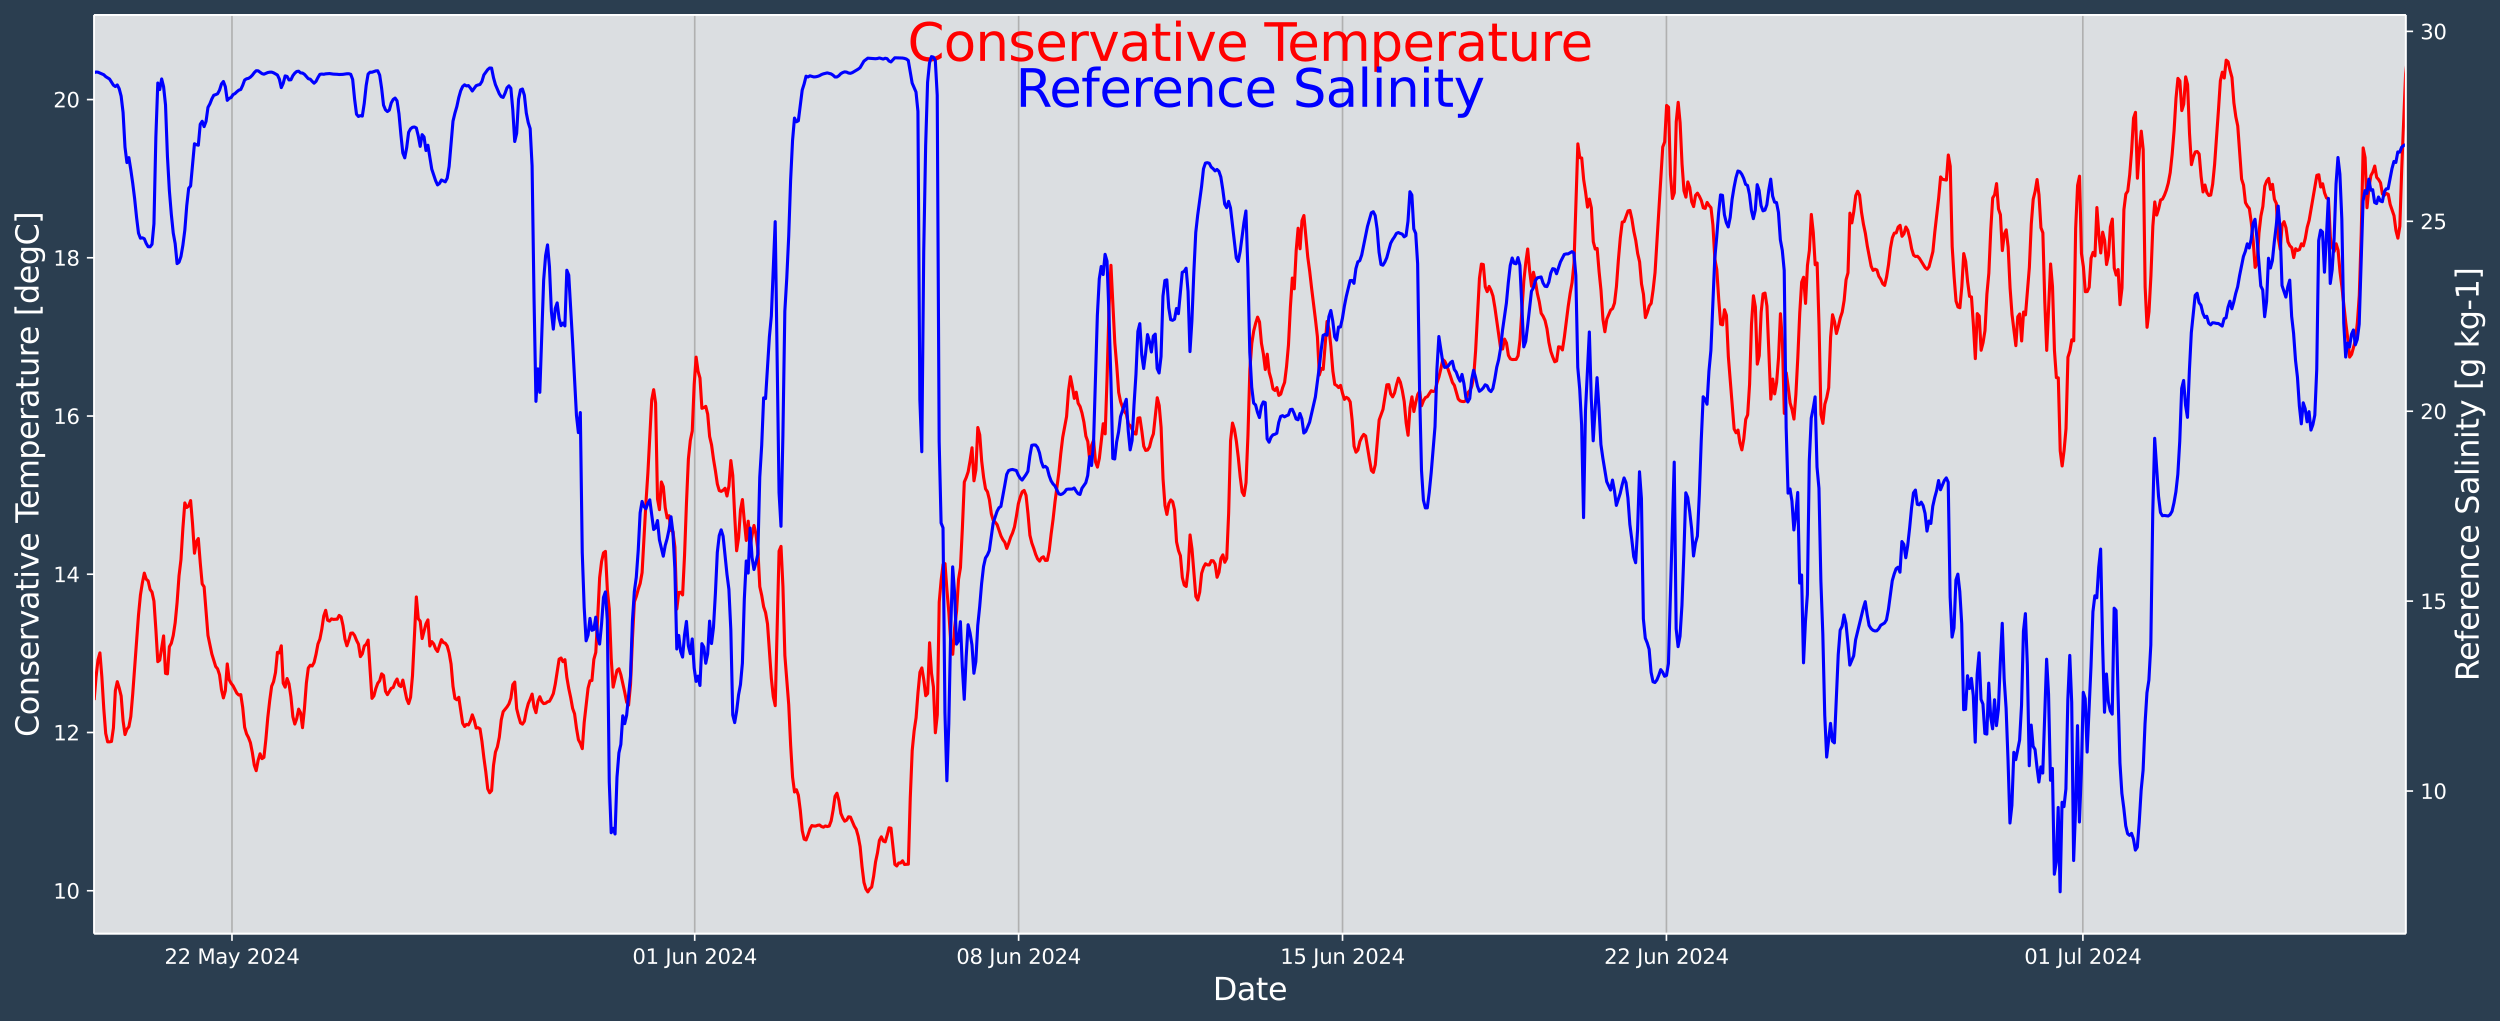 <?xml version="1.0" encoding="UTF-8"?>
<!DOCTYPE svg  PUBLIC '-//W3C//DTD SVG 1.1//EN'  'http://www.w3.org/Graphics/SVG/1.1/DTD/svg11.dtd'>
<svg width="1206.9pt" height="493.12pt" version="1.1" viewBox="0 0 1206.9 493.12" xmlns="http://www.w3.org/2000/svg" xmlns:xlink="http://www.w3.org/1999/xlink">
 <defs>
  <style type="text/css">*{stroke-linejoin: round; stroke-linecap: butt}</style>
 </defs>
 <g id="figure_1">
  <g id="patch_1">
   <path d="m0 493.12h1206.9v-493.12h-1206.9z" fill="#2b3e50"/>
  </g>
  <g id="axes_1">
   <g id="patch_2">
    <path d="m45.442 450.72h1116v-443.52h-1116z" fill="#dbdee1"/>
   </g>
   <g id="matplotlib.axis_1">
    <g id="xtick_1">
     <g id="line2d_1">
      <path d="m111.99 450.72v-443.52" clip-path="url(#p424045b350)" fill="none" stroke="#b0b0b0" stroke-linecap="square" stroke-width=".8"/>
     </g>
     <g id="line2d_2">
      <defs>
       <path id="m226f363600" d="m0 0v3.5" stroke="#fff" stroke-width=".8"/>
      </defs>
      <use x="111.993" y="450.72" fill="#ffffff" stroke="#ffffff" stroke-width=".8" xlink:href="#m226f363600"/>
     </g>
     <g id="text_1">
      <!-- 22 May 2024 -->
      <g transform="translate(79.39 465.32) scale(.1 -.1)" fill="#fff">
       <defs>
        <path id="DejaVuSans-32" transform="scale(.016)" d="m1228 531h2203v-531h-2962v531q359 372 979 998 621 627 780 809 303 340 423 576 121 236 121 464 0 372-261 606-261 235-680 235-297 0-627-103-329-103-704-313v638q381 153 712 231 332 78 607 78 725 0 1156-363 431-362 431-968 0-288-108-546-107-257-392-607-78-91-497-524-418-433-1181-1211z"/>
        <path id="DejaVuSans-4d" transform="scale(.016)" d="m628 4666h941l1190-3175 1197 3175h941v-4666h-616v4097l-1203-3200h-634l-1203 3200v-4097h-613v4666z"/>
        <path id="DejaVuSans-61" transform="scale(.016)" d="m2194 1759q-697 0-966-159t-269-544q0-306 202-486 202-179 548-179 479 0 768 339t289 901v128h-572zm1147 238v-1997h-575v531q-197-318-491-470t-719-152q-537 0-855 302-317 302-317 808 0 590 395 890 396 300 1180 300h807v57q0 397-261 614t-733 217q-300 0-585-72-284-72-546-216v532q315 122 612 182 297 61 578 61 760 0 1135-394 375-393 375-1193z"/>
        <path id="DejaVuSans-79" transform="scale(.016)" d="m2059-325q-243-625-475-815-231-191-618-191h-460v481h338q237 0 368 113 132 112 291 531l103 262-1415 3444h609l1094-2737 1094 2737h609l-1538-3825z"/>
        <path id="DejaVuSans-30" transform="scale(.016)" d="m2034 4250q-487 0-733-480-245-479-245-1442 0-959 245-1439 246-480 733-480 491 0 736 480 246 480 246 1439 0 963-246 1442-245 480-736 480zm0 500q785 0 1199-621 414-620 414-1801 0-1178-414-1799-414-620-1199-620-784 0-1198 620-414 621-414 1799 0 1181 414 1801 414 621 1198 621z"/>
        <path id="DejaVuSans-34" transform="scale(.016)" d="m2419 4116-1594-2491h1594v2491zm-166 550h794v-3041h666v-525h-666v-1100h-628v1100h-2106v609l1940 2957z"/>
       </defs>
       <use xlink:href="#DejaVuSans-32"/>
       <use x="63.623" xlink:href="#DejaVuSans-32"/>
       <use x="127.246" xlink:href="#DejaVuSans-20"/>
       <use x="159.033" xlink:href="#DejaVuSans-4d"/>
       <use x="245.312" xlink:href="#DejaVuSans-61"/>
       <use x="306.592" xlink:href="#DejaVuSans-79"/>
       <use x="365.771" xlink:href="#DejaVuSans-20"/>
       <use x="397.559" xlink:href="#DejaVuSans-32"/>
       <use x="461.182" xlink:href="#DejaVuSans-30"/>
       <use x="524.805" xlink:href="#DejaVuSans-32"/>
       <use x="588.428" xlink:href="#DejaVuSans-34"/>
      </g>
     </g>
    </g>
    <g id="xtick_2">
     <g id="line2d_3">
      <path d="m335.38 450.72v-443.52" clip-path="url(#p424045b350)" fill="none" stroke="#b0b0b0" stroke-linecap="square" stroke-width=".8"/>
     </g>
     <g id="line2d_4">
      <use x="335.379" y="450.72" fill="#ffffff" stroke="#ffffff" stroke-width=".8" xlink:href="#m226f363600"/>
     </g>
     <g id="text_2">
      <!-- 01 Jun 2024 -->
      <g transform="translate(305.3 465.32) scale(.1 -.1)" fill="#fff">
       <defs>
        <path id="DejaVuSans-31" transform="scale(.016)" d="m794 531h1031v3560l-1122-225v575l1116 225h631v-4135h1031v-531h-2687v531z"/>
        <path id="DejaVuSans-4a" transform="scale(.016)" d="m628 4666h631v-4341q0-844-320-1225t-1030-381h-240v531h197q418 0 590 235 172 234 172 840v4341z"/>
        <path id="DejaVuSans-75" transform="scale(.016)" d="m544 1381v2119h575v-2097q0-497 193-746 194-248 582-248 465 0 735 297 271 297 271 810v1984h575v-3500h-575v538q-209-319-486-474-276-155-642-155-603 0-916 375-312 375-312 1097zm1447 2203z"/>
        <path id="DejaVuSans-6e" transform="scale(.016)" d="m3513 2113v-2113h-575v2094q0 497-194 743-194 247-581 247-466 0-735-297-269-296-269-809v-1978h-578v3500h578v-544q207 316 486 472 280 156 646 156 603 0 912-373 310-373 310-1098z"/>
       </defs>
       <use xlink:href="#DejaVuSans-30"/>
       <use x="63.623" xlink:href="#DejaVuSans-31"/>
       <use x="127.246" xlink:href="#DejaVuSans-20"/>
       <use x="159.033" xlink:href="#DejaVuSans-4a"/>
       <use x="188.525" xlink:href="#DejaVuSans-75"/>
       <use x="251.904" xlink:href="#DejaVuSans-6e"/>
       <use x="315.283" xlink:href="#DejaVuSans-20"/>
       <use x="347.07" xlink:href="#DejaVuSans-32"/>
       <use x="410.693" xlink:href="#DejaVuSans-30"/>
       <use x="474.316" xlink:href="#DejaVuSans-32"/>
       <use x="537.939" xlink:href="#DejaVuSans-34"/>
      </g>
     </g>
    </g>
    <g id="xtick_3">
     <g id="line2d_5">
      <path d="m491.75 450.72v-443.52" clip-path="url(#p424045b350)" fill="none" stroke="#b0b0b0" stroke-linecap="square" stroke-width=".8"/>
     </g>
     <g id="line2d_6">
      <use x="491.749" y="450.72" fill="#ffffff" stroke="#ffffff" stroke-width=".8" xlink:href="#m226f363600"/>
     </g>
     <g id="text_3">
      <!-- 08 Jun 2024 -->
      <g transform="translate(461.67 465.32) scale(.1 -.1)" fill="#fff">
       <defs>
        <path id="DejaVuSans-38" transform="scale(.016)" d="m2034 2216q-450 0-708-241-257-241-257-662 0-422 257-663 258-241 708-241t709 242q260 243 260 662 0 421-258 662-257 241-711 241zm-631 268q-406 100-633 378-226 279-226 679 0 559 398 884 399 325 1092 325 697 0 1094-325t397-884q0-400-227-679-226-278-629-378 456-106 710-416 255-309 255-755 0-679-414-1042-414-362-1186-362-771 0-1186 362-414 363-414 1042 0 446 256 755 257 310 713 416zm-231 997q0-362 226-565 227-203 636-203 407 0 636 203 230 203 230 565 0 363-230 566-229 203-636 203-409 0-636-203-226-203-226-566z"/>
       </defs>
       <use xlink:href="#DejaVuSans-30"/>
       <use x="63.623" xlink:href="#DejaVuSans-38"/>
       <use x="127.246" xlink:href="#DejaVuSans-20"/>
       <use x="159.033" xlink:href="#DejaVuSans-4a"/>
       <use x="188.525" xlink:href="#DejaVuSans-75"/>
       <use x="251.904" xlink:href="#DejaVuSans-6e"/>
       <use x="315.283" xlink:href="#DejaVuSans-20"/>
       <use x="347.07" xlink:href="#DejaVuSans-32"/>
       <use x="410.693" xlink:href="#DejaVuSans-30"/>
       <use x="474.316" xlink:href="#DejaVuSans-32"/>
       <use x="537.939" xlink:href="#DejaVuSans-34"/>
      </g>
     </g>
    </g>
    <g id="xtick_4">
     <g id="line2d_7">
      <path d="m648.12 450.72v-443.52" clip-path="url(#p424045b350)" fill="none" stroke="#b0b0b0" stroke-linecap="square" stroke-width=".8"/>
     </g>
     <g id="line2d_8">
      <use x="648.119" y="450.72" fill="#ffffff" stroke="#ffffff" stroke-width=".8" xlink:href="#m226f363600"/>
     </g>
     <g id="text_4">
      <!-- 15 Jun 2024 -->
      <g transform="translate(618.04 465.32) scale(.1 -.1)" fill="#fff">
       <defs>
        <path id="DejaVuSans-35" transform="scale(.016)" d="m691 4666h2478v-532h-1900v-1143q137 47 274 70 138 23 276 23 781 0 1237-428 457-428 457-1159 0-753-469-1171-469-417-1322-417-294 0-599 50-304 50-629 150v635q281-153 581-228t634-75q541 0 856 284 316 284 316 772 0 487-316 771-315 285-856 285-253 0-505-56-251-56-513-175v2344z"/>
       </defs>
       <use xlink:href="#DejaVuSans-31"/>
       <use x="63.623" xlink:href="#DejaVuSans-35"/>
       <use x="127.246" xlink:href="#DejaVuSans-20"/>
       <use x="159.033" xlink:href="#DejaVuSans-4a"/>
       <use x="188.525" xlink:href="#DejaVuSans-75"/>
       <use x="251.904" xlink:href="#DejaVuSans-6e"/>
       <use x="315.283" xlink:href="#DejaVuSans-20"/>
       <use x="347.07" xlink:href="#DejaVuSans-32"/>
       <use x="410.693" xlink:href="#DejaVuSans-30"/>
       <use x="474.316" xlink:href="#DejaVuSans-32"/>
       <use x="537.939" xlink:href="#DejaVuSans-34"/>
      </g>
     </g>
    </g>
    <g id="xtick_5">
     <g id="line2d_9">
      <path d="m804.49 450.72v-443.52" clip-path="url(#p424045b350)" fill="none" stroke="#b0b0b0" stroke-linecap="square" stroke-width=".8"/>
     </g>
     <g id="line2d_10">
      <use x="804.49" y="450.72" fill="#ffffff" stroke="#ffffff" stroke-width=".8" xlink:href="#m226f363600"/>
     </g>
     <g id="text_5">
      <!-- 22 Jun 2024 -->
      <g transform="translate(774.41 465.32) scale(.1 -.1)" fill="#fff">
       <use xlink:href="#DejaVuSans-32"/>
       <use x="63.623" xlink:href="#DejaVuSans-32"/>
       <use x="127.246" xlink:href="#DejaVuSans-20"/>
       <use x="159.033" xlink:href="#DejaVuSans-4a"/>
       <use x="188.525" xlink:href="#DejaVuSans-75"/>
       <use x="251.904" xlink:href="#DejaVuSans-6e"/>
       <use x="315.283" xlink:href="#DejaVuSans-20"/>
       <use x="347.07" xlink:href="#DejaVuSans-32"/>
       <use x="410.693" xlink:href="#DejaVuSans-30"/>
       <use x="474.316" xlink:href="#DejaVuSans-32"/>
       <use x="537.939" xlink:href="#DejaVuSans-34"/>
      </g>
     </g>
    </g>
    <g id="xtick_6">
     <g id="line2d_11">
      <path d="m1005.5 450.72v-443.52" clip-path="url(#p424045b350)" fill="none" stroke="#b0b0b0" stroke-linecap="square" stroke-width=".8"/>
     </g>
     <g id="line2d_12">
      <use x="1005.537" y="450.72" fill="#ffffff" stroke="#ffffff" stroke-width=".8" xlink:href="#m226f363600"/>
     </g>
     <g id="text_6">
      <!-- 01 Jul 2024 -->
      <g transform="translate(977.24 465.32) scale(.1 -.1)" fill="#fff">
       <defs>
        <path id="DejaVuSans-6c" transform="scale(.016)" d="m603 4863h575v-4863h-575v4863z"/>
       </defs>
       <use xlink:href="#DejaVuSans-30"/>
       <use x="63.623" xlink:href="#DejaVuSans-31"/>
       <use x="127.246" xlink:href="#DejaVuSans-20"/>
       <use x="159.033" xlink:href="#DejaVuSans-4a"/>
       <use x="188.525" xlink:href="#DejaVuSans-75"/>
       <use x="251.904" xlink:href="#DejaVuSans-6c"/>
       <use x="279.688" xlink:href="#DejaVuSans-20"/>
       <use x="311.475" xlink:href="#DejaVuSans-32"/>
       <use x="375.098" xlink:href="#DejaVuSans-30"/>
       <use x="438.721" xlink:href="#DejaVuSans-32"/>
       <use x="502.344" xlink:href="#DejaVuSans-34"/>
      </g>
     </g>
    </g>
    <g id="text_7">
     <!-- Date -->
     <g transform="translate(585.52 482.8) scale(.15 -.15)" fill="#fff">
      <defs>
       <path id="BitstreamVeraSans-Roman-44" transform="scale(.016)" d="m1259 4147v-3628h763q966 0 1414 437 448 438 448 1382 0 937-448 1373t-1414 436h-763zm-631 519h1297q1356 0 1990-564 635-564 635-1764 0-1207-638-1773-637-565-1987-565h-1297v4666z"/>
       <path id="BitstreamVeraSans-Roman-61" transform="scale(.016)" d="m2194 1759q-697 0-966-159t-269-544q0-306 202-486 202-179 548-179 479 0 768 339t289 901v128h-572zm1147 238v-1997h-575v531q-197-318-491-470t-719-152q-537 0-855 302-317 302-317 808 0 590 395 890 396 300 1180 300h807v57q0 397-261 614t-733 217q-300 0-585-72-284-72-546-216v532q315 122 612 182 297 61 578 61 760 0 1135-394 375-393 375-1193z"/>
       <path id="BitstreamVeraSans-Roman-74" transform="scale(.016)" d="m1172 4494v-994h1184v-447h-1184v-1900q0-428 117-550t477-122h590v-481h-590q-666 0-919 248-253 249-253 905v1900h-422v447h422v994h578z"/>
       <path id="BitstreamVeraSans-Roman-65" transform="scale(.016)" d="m3597 1894v-281h-2644q38-594 358-905t892-311q331 0 642 81t618 244v-544q-310-131-635-200t-659-69q-838 0-1327 487-489 488-489 1320 0 859 464 1363 464 505 1252 505 706 0 1117-455 411-454 411-1235zm-575 169q-6 471-264 752-258 282-683 282-481 0-770-272t-333-766l2050 4z"/>
      </defs>
      <use xlink:href="#BitstreamVeraSans-Roman-44"/>
      <use x="77.002" xlink:href="#BitstreamVeraSans-Roman-61"/>
      <use x="138.281" xlink:href="#BitstreamVeraSans-Roman-74"/>
      <use x="177.49" xlink:href="#BitstreamVeraSans-Roman-65"/>
     </g>
    </g>
   </g>
   <g id="matplotlib.axis_2">
    <g id="ytick_1">
     <g id="line2d_13">
      <defs>
       <path id="ma41427b744" d="m0 0h-3.5" stroke="#fff" stroke-width=".8"/>
      </defs>
      <use x="45.442" y="430.01" fill="#ffffff" stroke="#ffffff" stroke-width=".8" xlink:href="#ma41427b744"/>
     </g>
     <g id="text_8">
      <!-- 10 -->
      <g transform="translate(25.717 433.81) scale(.1 -.1)" fill="#fff">
       <use xlink:href="#DejaVuSans-31"/>
       <use x="63.623" xlink:href="#DejaVuSans-30"/>
      </g>
     </g>
    </g>
    <g id="ytick_2">
     <g id="line2d_14">
      <use x="45.442" y="353.62" fill="#ffffff" stroke="#ffffff" stroke-width=".8" xlink:href="#ma41427b744"/>
     </g>
     <g id="text_9">
      <!-- 12 -->
      <g transform="translate(25.717 357.42) scale(.1 -.1)" fill="#fff">
       <use xlink:href="#DejaVuSans-31"/>
       <use x="63.623" xlink:href="#DejaVuSans-32"/>
      </g>
     </g>
    </g>
    <g id="ytick_3">
     <g id="line2d_15">
      <use x="45.442" y="277.229" fill="#ffffff" stroke="#ffffff" stroke-width=".8" xlink:href="#ma41427b744"/>
     </g>
     <g id="text_10">
      <!-- 14 -->
      <g transform="translate(25.717 281.03) scale(.1 -.1)" fill="#fff">
       <use xlink:href="#DejaVuSans-31"/>
       <use x="63.623" xlink:href="#DejaVuSans-34"/>
      </g>
     </g>
    </g>
    <g id="ytick_4">
     <g id="line2d_16">
      <use x="45.442" y="200.839" fill="#ffffff" stroke="#ffffff" stroke-width=".8" xlink:href="#ma41427b744"/>
     </g>
     <g id="text_11">
      <!-- 16 -->
      <g transform="translate(25.717 204.64) scale(.1 -.1)" fill="#fff">
       <defs>
        <path id="DejaVuSans-36" transform="scale(.016)" d="m2113 2584q-425 0-674-291-248-290-248-796 0-503 248-796 249-292 674-292t673 292q248 293 248 796 0 506-248 796-248 291-673 291zm1253 1979v-575q-238 112-480 171-242 60-480 60-625 0-955-422-329-422-376-1275 184 272 462 417 279 145 613 145 703 0 1111-427 408-426 408-1160 0-719-425-1154-425-434-1131-434-810 0-1238 620-428 621-428 1799 0 1106 525 1764t1409 658q238 0 480-47t505-140z"/>
       </defs>
       <use xlink:href="#DejaVuSans-31"/>
       <use x="63.623" xlink:href="#DejaVuSans-36"/>
      </g>
     </g>
    </g>
    <g id="ytick_5">
     <g id="line2d_17">
      <use x="45.442" y="124.449" fill="#ffffff" stroke="#ffffff" stroke-width=".8" xlink:href="#ma41427b744"/>
     </g>
     <g id="text_12">
      <!-- 18 -->
      <g transform="translate(25.717 128.25) scale(.1 -.1)" fill="#fff">
       <use xlink:href="#DejaVuSans-31"/>
       <use x="63.623" xlink:href="#DejaVuSans-38"/>
      </g>
     </g>
    </g>
    <g id="ytick_6">
     <g id="line2d_18">
      <use x="45.442" y="48.058" fill="#ffffff" stroke="#ffffff" stroke-width=".8" xlink:href="#ma41427b744"/>
     </g>
     <g id="text_13">
      <!-- 20 -->
      <g transform="translate(25.717 51.858) scale(.1 -.1)" fill="#fff">
       <use xlink:href="#DejaVuSans-32"/>
       <use x="63.623" xlink:href="#DejaVuSans-30"/>
      </g>
     </g>
    </g>
    <g id="text_14">
     <!-- Conservative Temperature [degC] -->
     <g transform="translate(18.598 355.76) rotate(-90) scale(.15 -.15)" fill="#fff">
      <defs>
       <path id="BitstreamVeraSans-Roman-43" transform="scale(.016)" d="m4122 4306v-665q-319 297-680 443-361 147-767 147-800 0-1225-489t-425-1414q0-922 425-1411t1225-489q406 0 767 147t680 444v-660q-331-225-702-338-370-112-782-112-1060 0-1670 648-609 649-609 1771 0 1125 609 1773 610 649 1670 649 418 0 788-111 371-111 696-333z"/>
       <path id="BitstreamVeraSans-Roman-6f" transform="scale(.016)" d="m1959 3097q-462 0-731-361t-269-989 267-989q268-361 733-361 460 0 728 362 269 363 269 988 0 622-269 986-268 364-728 364zm0 487q750 0 1178-488 429-487 429-1349 0-859-429-1349-428-489-1178-489-753 0-1180 489-426 490-426 1349 0 862 426 1349 427 488 1180 488z"/>
       <path id="BitstreamVeraSans-Roman-6e" transform="scale(.016)" d="m3513 2113v-2113h-575v2094q0 497-194 743-194 247-581 247-466 0-735-297-269-296-269-809v-1978h-578v3500h578v-544q207 316 486 472 280 156 646 156 603 0 912-373 310-373 310-1098z"/>
       <path id="BitstreamVeraSans-Roman-73" transform="scale(.016)" d="m2834 3397v-544q-243 125-506 187-262 63-544 63-428 0-642-131t-214-394q0-200 153-314t616-217l197-44q612-131 870-370t258-667q0-488-386-773-386-284-1061-284-281 0-586 55t-642 164v594q319-166 628-249 309-82 613-82 406 0 624 139 219 139 219 392 0 234-158 359-157 125-692 241l-200 47q-534 112-772 345-237 233-237 639 0 494 350 762 350 269 994 269 318 0 599-47 282-46 519-140z"/>
       <path id="BitstreamVeraSans-Roman-72" transform="scale(.016)" d="m2631 2963q-97 56-211 82-114 27-251 27-488 0-749-317t-261-911v-1844h-578v3500h578v-544q182 319 472 473 291 155 707 155 59 0 131-8 72-7 159-23l3-590z"/>
       <path id="BitstreamVeraSans-Roman-76" transform="scale(.016)" d="m191 3500h609l1094-2937 1094 2937h609l-1313-3500h-781l-1312 3500z"/>
       <path id="BitstreamVeraSans-Roman-69" transform="scale(.016)" d="m603 3500h575v-3500h-575v3500zm0 1363h575v-729h-575v729z"/>
       <path id="BitstreamVeraSans-Roman-54" transform="scale(.016)" d="m-19 4666h3947v-532h-1656v-4134h-634v4134h-1657v532z"/>
       <path id="BitstreamVeraSans-Roman-6d" transform="scale(.016)" d="m3328 2828q216 388 516 572t706 184q547 0 844-383 297-382 297-1088v-2113h-578v2094q0 503-179 746-178 244-543 244-447 0-707-297-259-296-259-809v-1978h-578v2094q0 506-178 748t-550 242q-441 0-701-298-259-298-259-808v-1978h-578v3500h578v-544q197 322 472 475t653 153q382 0 649-194 267-193 395-562z"/>
       <path id="BitstreamVeraSans-Roman-70" transform="scale(.016)" d="m1159 525v-1856h-578v4831h578v-531q182 312 458 463 277 152 661 152 638 0 1036-506 399-506 399-1331t-399-1332q-398-506-1036-506-384 0-661 152-276 152-458 464zm1957 1222q0 634-261 995t-717 361q-457 0-718-361t-261-995 261-995 718-361q456 0 717 361t261 995z"/>
       <path id="BitstreamVeraSans-Roman-75" transform="scale(.016)" d="m544 1381v2119h575v-2097q0-497 193-746 194-248 582-248 465 0 735 297 271 297 271 810v1984h575v-3500h-575v538q-209-319-486-474-276-155-642-155-603 0-916 375-312 375-312 1097z"/>
       <path id="BitstreamVeraSans-Roman-5b" transform="scale(.016)" d="m550 4863h1325v-447h-750v-4813h750v-447h-1325v5707z"/>
       <path id="BitstreamVeraSans-Roman-64" transform="scale(.016)" d="m2906 2969v1894h575v-4863h-575v525q-181-312-458-464-276-152-664-152-634 0-1033 506-398 507-398 1332t398 1331q399 506 1033 506 388 0 664-152 277-151 458-463zm-1959-1222q0-634 261-995t717-361 718 361q263 361 263 995t-263 995q-262 361-718 361t-717-361-261-995z"/>
       <path id="BitstreamVeraSans-Roman-67" transform="scale(.016)" d="m2906 1791q0 625-258 968-257 344-723 344-462 0-720-344-258-343-258-968 0-622 258-966t720-344q466 0 723 344 258 344 258 966zm575-1357q0-893-397-1329-396-436-1215-436-303 0-572 45t-522 139v559q253-137 500-202 247-66 503-66 566 0 847 295t281 892v285q-178-310-456-463t-666-153q-643 0-1037 490-394 491-394 1301 0 812 394 1302 394 491 1037 491 388 0 666-153t456-462v531h575v-3066z"/>
       <path id="BitstreamVeraSans-Roman-5d" transform="scale(.016)" d="m1947 4863v-5707h-1325v447h747v4813h-747v447h1325z"/>
      </defs>
      <use xlink:href="#BitstreamVeraSans-Roman-43"/>
      <use x="69.824" xlink:href="#BitstreamVeraSans-Roman-6f"/>
      <use x="131.006" xlink:href="#BitstreamVeraSans-Roman-6e"/>
      <use x="194.385" xlink:href="#BitstreamVeraSans-Roman-73"/>
      <use x="246.484" xlink:href="#BitstreamVeraSans-Roman-65"/>
      <use x="308.008" xlink:href="#BitstreamVeraSans-Roman-72"/>
      <use x="349.121" xlink:href="#BitstreamVeraSans-Roman-76"/>
      <use x="408.301" xlink:href="#BitstreamVeraSans-Roman-61"/>
      <use x="469.58" xlink:href="#BitstreamVeraSans-Roman-74"/>
      <use x="508.789" xlink:href="#BitstreamVeraSans-Roman-69"/>
      <use x="536.572" xlink:href="#BitstreamVeraSans-Roman-76"/>
      <use x="595.752" xlink:href="#BitstreamVeraSans-Roman-65"/>
      <use x="657.275" xlink:href="#BitstreamVeraSans-Roman-20"/>
      <use x="689.062" xlink:href="#BitstreamVeraSans-Roman-54"/>
      <use x="733.146" xlink:href="#BitstreamVeraSans-Roman-65"/>
      <use x="794.67" xlink:href="#BitstreamVeraSans-Roman-6d"/>
      <use x="892.082" xlink:href="#BitstreamVeraSans-Roman-70"/>
      <use x="955.559" xlink:href="#BitstreamVeraSans-Roman-65"/>
      <use x="1017.082" xlink:href="#BitstreamVeraSans-Roman-72"/>
      <use x="1058.195" xlink:href="#BitstreamVeraSans-Roman-61"/>
      <use x="1119.475" xlink:href="#BitstreamVeraSans-Roman-74"/>
      <use x="1158.684" xlink:href="#BitstreamVeraSans-Roman-75"/>
      <use x="1222.062" xlink:href="#BitstreamVeraSans-Roman-72"/>
      <use x="1260.926" xlink:href="#BitstreamVeraSans-Roman-65"/>
      <use x="1322.449" xlink:href="#BitstreamVeraSans-Roman-20"/>
      <use x="1354.236" xlink:href="#BitstreamVeraSans-Roman-5b"/>
      <use x="1393.25" xlink:href="#BitstreamVeraSans-Roman-64"/>
      <use x="1456.727" xlink:href="#BitstreamVeraSans-Roman-65"/>
      <use x="1518.25" xlink:href="#BitstreamVeraSans-Roman-67"/>
      <use x="1581.727" xlink:href="#BitstreamVeraSans-Roman-43"/>
      <use x="1651.551" xlink:href="#BitstreamVeraSans-Roman-5d"/>
     </g>
    </g>
   </g>
   <g id="line2d_19">
    <path d="m45.442 337.97 0.931-11.177 0.931-8.217 0.931-3.385 0.931 11.52 0.931 15.373 0.931 11.99 0.931 4.045 0.931 0.025 0.931-0.202 0.931-6.521 0.931-18.026 0.931-4.321 0.931 3.091 0.931 3.826 0.931 11.969 0.931 6.654 0.931-2.587 0.931-1.166 0.931-4.926 0.931-10.929 2.792-38.155 0.931-9.627 0.931-5.841 0.931-4.71 0.931 2.931 0.931 0.812 0.931 4.1 0.931 1.327 0.931 4.376 0.931 13.693 0.931 15.515 0.931-0.75 1.862-11.692 0.931 18.084 0.931 0.233 0.931-13.107 0.931-1.641 0.931-3.764 0.931-6.167 0.931-9.756 0.931-12.933 0.931-7.754 0.931-15.165 0.931-12.232 0.931 2.218 0.931-0.735 0.931-2.612 0.931 11.179 0.931 14.232 0.931-5.563 0.931-1.525 0.931 11.756 0.931 10.168 0.931 1.363 1.862 23.489 1.862 8.923 1.862 6.086 0.931 1.136 0.931 2.887 0.931 7.173 0.931 3.956 0.931-3.433 0.931-12.977 0.931 7.671 0.931 1.696 0.931 1.183 1.862 3.62 0.931 0.853 0.931-0.206 0.931 6.168 0.931 9.566 0.931 3.209 0.931 1.793 0.931 2.486 0.931 4.759 0.931 6.079 0.931 2.655 0.931-4.993 0.931-3.159 0.931 2.35 0.931-0.616 0.931-8.598 0.931-10.578 0.931-8.232 0.931-6.936 0.931-2.191 0.931-4.44 0.931-9.73 0.931 0.272 0.931-3.421 0.931 18.05 0.931 1.906 0.931-4.177 0.931 2.553 0.931 6.367 0.931 9.524 0.931 3.538 0.931-2.588 0.931-4.608 0.931 1.736 0.931 7.203 0.931-9.277 0.931-12.219 0.931-7.31 0.931-1.321 0.931 0.352 0.931-1.689 0.931-3.947 0.931-4.981 0.931-2.36 0.931-4.801 0.931-6.345 0.931-2.756 0.931 4.779 0.931 0.434 0.931-1.074 0.931 0.251 1.862-0.118 0.931-1.802 0.931 0.714 0.931 4.254 0.931 6.483 0.931 3.219 0.931-2.73 0.931-3.348 0.931-0.107 0.931 1.233 0.931 2.343 0.931 1.825 0.931 6.005 0.931-1.361 0.931-3.756 0.931-0.829 0.931-2.027 1.862 28.124 0.931-1.203 0.931-3.557 0.931-2.531 0.931-1.235 0.931-3.304 0.931 0.796 0.931 7.571 0.931 1.686 1.862-3.086 0.931-0.355 0.931-2.549 0.931-1.571 0.931 3.058 0.931 0.599 0.931-3.135 1.862 9.084 0.931 2.254 0.931-3.025 0.931-10.435 1.862-38.015 0.931 10.536 0.931 1.143 0.931 8.4 1.862-7.144 0.931-1.864 0.931 12.622 0.931-2.134 0.931 1.092 0.931 2.394 0.931 1.287 1.862-5.706 0.931 1.365 0.931 0.331 0.931 1.351 0.931 3.368 0.931 5.379 0.931 10.739 0.931 5.84 0.931 0.624 0.931-1.181 1.862 12.523 0.931 1.561 0.931-1.025 0.931 0.287 0.931-1.857 0.931-3.018 0.931 2.554 0.931 3.836 0.931-0.18 0.931 0.558 0.931 6.03 0.931 7.923 0.931 6.822 0.931 8.173 0.931 1.904 0.931-1.051 0.931-12.201 0.931-6.398 0.931-2.489 0.931-4.698 0.931-8.299 0.931-4.019 1.862-2.302 0.931-1.464 0.931-2.749 0.931-6.525 0.931-1.25 0.931 12.842 0.931 3.733 0.931 3.144 0.931 0.579 0.931-1.4 0.931-4.926 0.931-3.572 0.931-2.132 0.931-2.467 0.931 6.185 0.931 2.79 0.931-5.509 0.931-2.192 0.931 2.301 0.931 1.016 0.931-0.172 0.931-0.691 0.931-0.275 0.931-1.674 0.931-2.025 0.931-4.55 1.862-12.061 0.931-0.57 0.931 1.771 0.931-0.966 0.931 8.551 0.931 5.397 0.931 4.37 0.931 5.214 0.931 2.594 0.931 7.023 0.931 5.484 0.931 1.777 0.931 2.55 0.931-12.707 1.862-16.479 0.931-3.561 0.931-0.146 0.931-10.197 0.931-3.382 0.931-16.951 0.931-19.107 0.931-7.783 0.931-4.212 0.931-0.703 0.931 18.636 0.931 9.308 0.931 23.802 0.931 13.78 1.862-8.143 0.931-0.716 0.931 2.888 1.862 8.447 0.931 4.801 0.931 1.424 0.931-9.941 0.931-22.146 0.931-17.804 0.931-2.559 0.931-3.437 0.931-2.844 0.931-5.224 1.862-33.83 0.931-14.169 1.862-35.453 0.931-4.884 0.931 6.434 0.931 46.359 0.931 5.128 0.931-13.372 0.931 2.309 0.931 10.106 0.931 4.946 0.931-1.067 0.931 7.094 0.931 0.614 0.931 7.431 0.931 29.89 0.931-7.977 0.931-0.097 0.931 1.28 0.931-18.988 0.931-25.274 0.931-21.339 0.931-8.985 0.931-4.524 0.931-22.448 0.931-13.235 0.931 6.771 0.931 3.307 0.931 14.636 0.931-0.323 0.931-0.624 0.931 3.785 0.931 10.748 0.931 4.04 0.931 6.864 0.931 5.654 0.931 6.384 0.931 3.192 0.931 0.385 0.931-0.565 0.931-0.941 0.931 3.734 0.931-4.795 0.931-12.305 0.931 7.15 0.931 19.578 0.931 16.808 0.931-6.19 0.931-13.49 0.931-5.039 0.931 10.575 0.931 9.163 0.931-9.294 0.931 11.598 1.862-9.527 0.931 4.109 0.931 7.478 0.931 17.922 0.931 4.224 0.931 5.521 0.931 2.785 0.931 5.487 1.862 26.344 0.931 8.782 0.931 4.33 1.862-74.639 0.931-2.262 0.931 19.401 0.931 33.27 1.862 23.756 0.931 19.622 0.931 15.355 0.931 7.175 0.931-1.079 0.931 2.639 0.931 7.345 0.931 9.744 0.931 4.104 0.931 0.396 0.931-2.414 0.931-2.88 0.931-1.659 0.931 0.24 0.931-0.004 0.931-0.364 0.931-0.125 0.931 0.733 0.931 0.308 0.931-0.588 0.931 0.29 0.931-0.264 0.931-2.498 0.931-5.166 0.931-6.657 0.931-1.51 0.931 3.568 0.931 6.125 0.931 2.253 0.931 1.551 0.931-0.497 0.931-1.627 0.931 0.167 1.862 4.401 0.931 1.495 0.931 3.319 0.931 5.03 0.931 9.697 0.931 7.598 0.931 3.166 0.931 1.398 0.931-1.501 0.931-0.842 0.931-5.201 0.931-6.944 0.931-4.377 0.931-6.012 0.931-1.716 0.931 2.039 0.931 0.399 0.931-3.165 0.931-3.641 0.931 0.203 1.862 17.46 0.931 0.782 0.931-1.462 0.931-0.002 0.931-1.045 0.931 1.769 1.862-0.135 0.931-32.172 0.931-22.712 0.931-9.487 0.931-6.294 0.931-12.2 0.931-9.789 0.931-2.09 0.931 5.682 0.931 7.735 0.931-1.02 0.931-24.544 0.931 14.693 0.931 6.63 0.931 22.121 0.931-8.664 0.931-54.455 0.931-10.581 0.931-7.561 0.931-0.38 0.931 12.884 0.931 10.805 0.931 14.614 0.931 5.456 0.931-12.851 0.931-8.049 0.931-15.266 0.931-5.671 0.931-19.079 0.931-22.248 0.931-2.17 0.931-2.776 0.931-5.355 0.931-6.219 0.931 15.927 0.931-5.256 0.931-20.46 0.931 3.546 0.931 12.658 0.931 7.82 0.931 5.587 0.931 1.424 0.931 3.793 0.931 6.849 0.931 3.207 0.931 0.801 0.931 1.193 1.862 5.483 0.931 1.827 0.931 1.261 0.931 2.923 0.931-2.471 0.931-2.923 0.931-2.074 0.931-2.902 0.931-5.199 0.931-5.959 0.931-3.31 0.931-2.485 0.931-0.693 0.931 2.404 0.931 8.849 0.931 10.416 0.931 3.772 0.931 2.575 0.931 2.917 0.931 2.174 0.931 1.04 0.931-1.565 0.931-0.535 0.931 1.751 0.931-0.045 0.931-4.635 0.931-8.097 0.931-7.038 0.931-8.494 1.862-14.064 0.931-9.231 0.931-7.82 1.862-10.037 0.931-12.391 0.931-6.863 0.931 4.802 0.931 5.693 0.931-2.982 0.931 5.326 0.931 1.601 0.931 3.141 0.931 4.436 0.931 6.689 0.931 2.616 0.931 8.997 0.931-7.285 0.931-2.291 0.931 10.4 0.931 2.542 0.931-4.337 1.862-16.624 0.931 4.898 0.931-27.433 0.931-33.323 0.931-20.602 1.862 37.456 0.931 10.975 0.931 12.882 0.931 4.509 0.931 2.652 0.931 2.179 0.931 1.187 0.931 4.79 0.931 0.711 1.862 3.859 0.931 0.268 0.931-7.657 0.931-0.223 0.931 6.348 0.931 7.378 0.931 2.051 0.931-0.203 0.931-1.489 0.931-3.792 0.931-2.523 1.862-17.429 0.931 3.72 0.931 10.645 0.931 24.833 0.931 12.795 0.931 4.337 0.931-5.274 0.931-1.732 0.931 0.887 0.931 4.16 0.931 15.193 0.931 4.191 0.931 2.502 0.931 10.569 0.931 3.625 0.931 0.65 0.931-8.025 0.931-16.838 0.931 6.775 1.862 22.924 0.931 1.713 0.931-3.835 0.931-9.058 0.931-2.87 0.931-1.747 0.931 0.555 0.931 0.021 0.931-2.078 0.931 0.089 0.931 1.607 0.931 6.335 0.931-2.406 0.931-6.681 0.931-1.733 0.931 3.586 0.931-1.828 0.931-21.863 0.931-35.094 0.931-8.431 0.931 3.065 0.931 5.744 0.931 7.799 0.931 9.469 0.931 7.195 0.931 1.72 0.931-6.211 0.931-22.722 0.931-31.975 0.931-12.569 0.931-6.03 0.931-3.686 0.931-2.925 0.931 2.322 0.931 10.288 0.931 5.179 0.931 7.5 0.931-7.413 0.931 8.684 0.931 3.414 0.931 4.701 0.931 0.718 0.931-1.391 0.931 3.773 0.931-0.607 0.931-3.173 0.931-2.503 0.931-7.622 0.931-10.425 0.931-18.399 0.931-13.917 0.931 5.184 0.931-18.475 0.931-10.754 0.931 9.914 0.931-13.567 0.931-2.485 1.862 20.03 0.931 6.887 0.931 8.199 1.862 15.158 0.931 8.235 0.931 18.461 0.931-3.154 0.931 0.454 1.862-23.143 0.931 3.638 0.931 8.601 0.931 11.733 0.931 6.423 0.931 0.532 0.931 0.999 0.931-1.066 0.931 3.773 0.931 2.996 0.931-0.983 0.931 0.568 0.931 1.624 0.931 8.832 0.931 12.557 0.931 2.896 0.931-1.042 0.931-4.103 0.931-2.038 0.931-1.401 0.931 0.759 1.862 11.47 0.931 5.209 0.931 0.9 0.931-3.691 1.862-21.614 1.862-5.132 1.862-11.844 0.931-0.087 0.931 4.495 0.931 1.427 0.931-1.948 0.931-3.91 0.931-3.21 0.931 1.962 0.931 4.016 0.931 5.353 0.931 10.326 0.931 5.927 0.931-13.239 0.931-5.304 0.931 7.089 0.931-4.472 0.931-3.782 0.931-1.517 0.931 6.974 0.931-2.457 0.931-1.494 0.931-0.438 1.862-2.869 0.931 0.393 0.931-0.261 0.931-3.956 0.931-2.85 0.931-3.953 0.931-4.439 0.931 0.838 0.931 1.955 1.862 5.418 0.931 2.895 0.931 1.401 1.862 6.562 0.931 0.929 0.931 0.253 0.931 0.077 0.931-0.519 0.931-3.804 0.931-0.985 0.931-2.037 0.931-4.566 0.931-12.586 1.862-35.07 0.931-6.819 0.931 0.212 0.931 10.763 0.931 2.334 0.931-2.537 0.931 1.896 0.931 2.753 0.931 5.602 2.792 19.867 0.931 0.086 0.931-4.771 0.931 1.879 0.931 5.966 0.931 1.69 0.931 0.335 1.862-0.064 0.931-1.737 0.931-7.63 1.862-28.537 0.931-8.771 0.931-6.635 0.931 10.498 0.931 7.51 0.931-6.755 0.931 4.424 0.931 5.761 0.931 4.024 0.931 5.581 0.931 1.441 0.931 2.045 0.931 4.02 0.931 6.578 0.931 4.35 0.931 2.688 0.931 2.299 0.931-0.432 0.931-6.807 0.931 0.163 0.931 1.361 0.931-6.204 1.862-14.863 0.931-6.307 0.931-5.154 0.931-9.357 1.862-57.609 0.931 6.657 0.931 0.176 0.931 10.345 0.931 6.085 0.931 7.297 0.931-3.896 0.931 4.263 0.931 16.32 0.931 3.542 0.931-0.306 0.931 11.159 0.931 9.174 0.931 13.894 0.931 5.993 0.931-6.071 1.862-4.402 0.931-0.71 0.931-2.68 0.931-8.01 0.931-12.759 0.931-10.663 0.931-7.628 0.931-0.255 1.862-5.144 0.931-0.243 0.931 4.117 0.931 5.941 0.931 4.368 0.931 6.378 0.931 4.015 0.931 10.666 0.931 4.996 0.931 11.245 0.931-2.441 0.931-3.156 0.931-1.254 0.931-6.49 0.931-8.386 3.723-60.621 0.931-2.454 0.931-17.601 0.931 0.814 0.931 32.604 0.931 11.499 0.931-2.775 0.931-34.297 0.931-9.354 0.931 9.92 0.931 19.915 0.931 12.862 0.931 3.072 0.931-7.35 0.931 2.749 0.931 6.85 0.931 2.312 0.931-5.443 0.931-1.045 0.931 1.56 0.931 2.013 0.931 3.508 0.931 0.298 0.931-2.888 0.931 1.424 0.931 1.121 0.931 8.402 0.931 16.451 0.931 4.954 0.931 14.264 0.931 12.145 0.931 0.327 0.931-7.301 0.931 2.744 0.931 19.966 2.792 34.894 0.931 1.806 0.931-1.308 0.931 6.213 0.931 3.358 0.931-5.35 0.931-9.39 0.931-2.174 0.931-14.745 0.931-29.103 0.931-13.632 0.931 5.422 0.931 27.564 0.931-4.059 0.931-20.98 0.931-8.869 0.931-0.385 0.931 6.298 1.862 44.904 0.931-9.705 0.931 7.167 0.931-5.409 0.931-12.021 0.931-21.265 0.931 12.959 0.931 35.15 0.931-19.593 0.931 6.73 0.931 7.821 0.931 3.168 0.931 4.611 0.931-11.886 0.931-17.926 0.931-21.445 0.931-14.838 0.931-2.372 0.931 12.624 0.931-18.392 0.931-7.189 0.931-17.355 0.931 8.66 0.931 15.612 0.931-0.824 0.931 30.092 0.931 43.042 0.931 4.288 0.931-9.227 0.931-3.265 0.931-4.702 0.931-24.481 0.931-10.78 0.931 3.264 0.931 5.796 0.931-3.387 0.931-4.098 0.931-2.834 0.931-5.626 0.931-9.995 0.931-3.363 0.931-28.81 0.931 4.71 0.931-5.425 0.931-7.713 0.931-2.13 0.931 1.826 0.931 8.25 0.931 5.795 0.931 4.41 0.931 6.114 1.862 9.753 0.931 2.056 0.931-0.579 0.931 0.397 0.931 3.034 0.931 1.433 0.931 2.149 0.931 0.807 0.931-4.059 0.931-5.949 0.931-7.957 0.931-5.067 0.931-2.206 0.931-0.136 0.931-2.799 0.931-0.838 0.931 5.298 0.931-1.201 0.931-3.28 0.931 1.605 0.931 3.865 0.931 5.067 0.931 3.066 0.931 0.641 0.931-0.13 0.931 0.978 2.792 4.526 0.931 0.766 0.931-1.183 1.862-7.327 0.931-9.498 1.862-16.361 0.931-10.192 0.931 1.153 1.862 0.374 0.931-12.109 0.931 5.441 0.931 38.765 0.931 14.514 0.931 11.816 0.931 2.808 0.931 0.392 0.931-10.239 0.931-15.911 0.931 3.804 0.931 9.692 0.931 7.145 0.931 0.306 0.931 13.453 0.931 16.315 0.931-21.736 0.931 1.12 0.931 16.569 0.931-3.649 0.931-5.813 0.931-17.651 0.931-10.086 0.931-20.911 0.931-15.423 0.931-1.502 0.931-5.406 0.931 12.229 0.931 2.796 0.931 17.297 0.931-7.911 0.931-2.078 0.931 8.267 0.931 19.696 0.931 12.747 1.862 15.175 0.931-13.954 0.931-1.339 0.931 13.033 0.931-13.956 0.931 1.346 1.862-22.837 0.931-20.996 0.931-11.978 0.931-3.796 0.931-5.699 0.931 7.415 0.931 15.807 0.931 2.472 0.931 33.362 0.931 23.405 1.862-41.704 0.931 10.923 0.931 30.704 0.931 13.218 0.931 0.131 0.931 35.242 0.931 7.293 0.931-7.479 0.931-10.507 0.931-34.533 0.931-2.946 0.931-5.433 0.931 0.483 0.931-54.308 0.931-20.714 0.931-4.463 0.931 37.285 0.931 6.424 0.931 12.053 0.931-0.065 0.931-2.051 0.931-14.056 0.931-2.79 0.931 1.685 0.931-23.334 0.931 12.716 0.931 9.2 0.931-10.043 0.931 3.929 0.931 11.694 0.931-4.435 0.931-13.719 0.931-3.797 0.931 23.631 0.931 3.406 0.931-2.649 0.931 16.96 0.931-8.024 0.931-37.849 0.931-7.545 0.931-1.422 0.931-7.908 0.931-11.625 0.931-15.709 0.931-2.772 0.931 31.796 0.931-13.502 0.931-9.21 0.931 8.897 0.931 66.255 0.931 19.531 0.931-7.519 0.931-17.32 0.931-24.005 0.931-11.673 0.931 6.339 0.931-3.003 0.931-4.277 0.931-0.416 0.931-1.889 0.931-2.486 0.931-3.379 0.931-5.064 0.931-8.771 0.931-11.433 0.931-15.65 0.931-9.625 0.931 1.231 0.931 14.313 0.931-3.1 0.931-13.174 0.931 3.736 0.931 23.566 0.931 15.079 0.931-3.771 0.931-2.376 0.931-0.183 0.931 1.214 0.931 10.756 0.931 7.528 0.931-3.347 0.931 3.682 0.931 1.369 0.931-0.196 0.931-5.273 0.931-9.487 1.862-26.263 0.931-14.175 0.931-4.12 0.931 2.816 0.931-8.619 0.931 0.792 0.931 4.129 0.931 3.43 0.931 12.231 0.931 6.729 0.931 4.461 1.862 25.639 0.931 2.896 0.931 8.468 0.931 1.691 0.931 1.156 0.931 6.613 0.931 9.035 0.931 12.766 0.931-1.534 0.931-15.087 0.931-8.163 0.931-4.581 0.931-9.868 0.931-2.472 0.931-1.244 0.931 5.319 0.931-2.473 0.931 7.261 0.931 1.964 0.931 16.637 0.931 5.466 0.931-11.766 0.931-1.529 0.931 2.97 0.931 6.753 0.931 1.921 0.931 0.896 0.931 4.794 0.931-4.274 0.931 0.84 0.931-0.443 0.931-2.765 0.931 0.999 0.931-3.594 0.931-5.375 0.931-3.363 3.723-21.731 0.931-0.281 0.931 5.925 0.931-1.569 0.931 4.424 0.931 2.413 0.931 0.434 0.931 18.602 0.931 4.876 0.931 1.853 0.931-3.628 0.931 3.115 0.931 10.414 0.931 7.442 1.862 17.318 0.931 7.366 0.931 9.045 0.931-1.301 1.862-6.79 0.931-8.523 0.931-13.26 0.931-29.536 0.931-41.564 0.931 4.657 0.931 24.211 0.931-9.783 0.931-5.74 0.931-1.69 0.931-2.912 0.931 5.46 0.931 1.066 0.931 1.581 0.931 5.455 0.931 0.545 0.931-0.881 0.931 0.402 0.931 4.885 1.862 5.479 0.931 7.175 0.931 3.651 0.931-5.722 0.931-28.012 1.862-45.573 0.931-8.291v0" clip-path="url(#p424045b350)" fill="none" stroke="#f00" stroke-linecap="square" stroke-width="1.5"/>
   </g>
   <g id="patch_3">
    <path d="m45.442 450.72v-443.52" fill="none" stroke="#fff" stroke-linecap="square" stroke-width=".8"/>
   </g>
   <g id="patch_4">
    <path d="m1161.4 450.72v-443.52" fill="none" stroke="#fff" stroke-linecap="square" stroke-width=".8"/>
   </g>
   <g id="patch_5">
    <path d="m45.442 450.72h1116" fill="none" stroke="#fff" stroke-linecap="square" stroke-width=".8"/>
   </g>
   <g id="patch_6">
    <path d="m45.442 7.2h1116" fill="none" stroke="#fff" stroke-linecap="square" stroke-width=".8"/>
   </g>
   <g id="text_15">
    <!-- Conservative Temperature -->
    <g transform="translate(438.13 29.376) scale(.25 -.25)" fill="#f00">
     <use xlink:href="#BitstreamVeraSans-Roman-43"/>
     <use x="69.824" xlink:href="#BitstreamVeraSans-Roman-6f"/>
     <use x="131.006" xlink:href="#BitstreamVeraSans-Roman-6e"/>
     <use x="194.385" xlink:href="#BitstreamVeraSans-Roman-73"/>
     <use x="246.484" xlink:href="#BitstreamVeraSans-Roman-65"/>
     <use x="308.008" xlink:href="#BitstreamVeraSans-Roman-72"/>
     <use x="349.121" xlink:href="#BitstreamVeraSans-Roman-76"/>
     <use x="408.301" xlink:href="#BitstreamVeraSans-Roman-61"/>
     <use x="469.58" xlink:href="#BitstreamVeraSans-Roman-74"/>
     <use x="508.789" xlink:href="#BitstreamVeraSans-Roman-69"/>
     <use x="536.572" xlink:href="#BitstreamVeraSans-Roman-76"/>
     <use x="595.752" xlink:href="#BitstreamVeraSans-Roman-65"/>
     <use x="657.275" xlink:href="#BitstreamVeraSans-Roman-20"/>
     <use x="689.062" xlink:href="#BitstreamVeraSans-Roman-54"/>
     <use x="733.146" xlink:href="#BitstreamVeraSans-Roman-65"/>
     <use x="794.67" xlink:href="#BitstreamVeraSans-Roman-6d"/>
     <use x="892.082" xlink:href="#BitstreamVeraSans-Roman-70"/>
     <use x="955.559" xlink:href="#BitstreamVeraSans-Roman-65"/>
     <use x="1017.082" xlink:href="#BitstreamVeraSans-Roman-72"/>
     <use x="1058.195" xlink:href="#BitstreamVeraSans-Roman-61"/>
     <use x="1119.475" xlink:href="#BitstreamVeraSans-Roman-74"/>
     <use x="1158.684" xlink:href="#BitstreamVeraSans-Roman-75"/>
     <use x="1222.062" xlink:href="#BitstreamVeraSans-Roman-72"/>
     <use x="1260.926" xlink:href="#BitstreamVeraSans-Roman-65"/>
    </g>
   </g>
   <g id="text_16">
    <!-- Reference Salinity -->
    <g transform="translate(490.29 51.552) scale(.25 -.25)" fill="#00f">
     <defs>
      <path id="BitstreamVeraSans-Roman-52" transform="scale(.016)" d="m2841 2188q203-69 395-294t386-619l641-1275h-679l-596 1197q-232 469-449 622t-592 153h-688v-1972h-631v4666h1425q800 0 1194-335 394-334 394-1009 0-441-205-732-205-290-595-402zm-1582 1959v-1656h794q456 0 689 211t233 620-233 617-689 208h-794z"/>
      <path id="BitstreamVeraSans-Roman-66" transform="scale(.016)" d="m2375 4863v-479h-550q-309 0-430-125-120-125-120-450v-309h947v-447h-947v-3053h-578v3053h-550v447h550v244q0 584 272 851 272 268 862 268h544z"/>
      <path id="BitstreamVeraSans-Roman-63" transform="scale(.016)" d="m3122 3366v-538q-244 135-489 202t-495 67q-560 0-870-355-309-354-309-995t309-996q310-354 870-354 250 0 495 67t489 202v-532q-241-112-499-168-257-57-548-57-791 0-1257 497-465 497-465 1341 0 856 470 1346 471 491 1290 491 265 0 518-55 253-54 491-163z"/>
      <path id="BitstreamVeraSans-Roman-53" transform="scale(.016)" d="m3425 4513v-616q-359 172-678 256-319 85-616 85-515 0-795-200t-280-569q0-310 186-468 186-157 705-254l381-78q706-135 1042-474t336-907q0-679-455-1029-454-350-1332-350-331 0-705 75-373 75-773 222v650q384-215 753-325 369-109 725-109 540 0 834 212 294 213 294 607 0 343-211 537t-692 291l-385 75q-706 140-1022 440-315 300-315 835 0 619 436 975t1201 356q329 0 669-60 341-59 697-177z"/>
      <path id="BitstreamVeraSans-Roman-6c" transform="scale(.016)" d="m603 4863h575v-4863h-575v4863z"/>
      <path id="BitstreamVeraSans-Roman-79" transform="scale(.016)" d="m2059-325q-243-625-475-815-231-191-618-191h-460v481h338q237 0 368 113 132 112 291 531l103 262-1415 3444h609l1094-2737 1094 2737h609l-1538-3825z"/>
     </defs>
     <use xlink:href="#BitstreamVeraSans-Roman-52"/>
     <use x="64.982" xlink:href="#BitstreamVeraSans-Roman-65"/>
     <use x="126.506" xlink:href="#BitstreamVeraSans-Roman-66"/>
     <use x="161.711" xlink:href="#BitstreamVeraSans-Roman-65"/>
     <use x="223.234" xlink:href="#BitstreamVeraSans-Roman-72"/>
     <use x="262.098" xlink:href="#BitstreamVeraSans-Roman-65"/>
     <use x="323.621" xlink:href="#BitstreamVeraSans-Roman-6e"/>
     <use x="387" xlink:href="#BitstreamVeraSans-Roman-63"/>
     <use x="441.98" xlink:href="#BitstreamVeraSans-Roman-65"/>
     <use x="503.504" xlink:href="#BitstreamVeraSans-Roman-20"/>
     <use x="535.291" xlink:href="#BitstreamVeraSans-Roman-53"/>
     <use x="598.768" xlink:href="#BitstreamVeraSans-Roman-61"/>
     <use x="660.047" xlink:href="#BitstreamVeraSans-Roman-6c"/>
     <use x="687.83" xlink:href="#BitstreamVeraSans-Roman-69"/>
     <use x="715.613" xlink:href="#BitstreamVeraSans-Roman-6e"/>
     <use x="778.992" xlink:href="#BitstreamVeraSans-Roman-69"/>
     <use x="806.775" xlink:href="#BitstreamVeraSans-Roman-74"/>
     <use x="845.984" xlink:href="#BitstreamVeraSans-Roman-79"/>
    </g>
   </g>
  </g>
  <g id="axes_2">
   <g id="matplotlib.axis_3">
    <g id="ytick_7">
     <g id="line2d_20">
      <defs>
       <path id="m6561b6f684" d="m0 0h3.5" stroke="#fff" stroke-width=".8"/>
      </defs>
      <use x="1161.442" y="381.875" fill="#ffffff" stroke="#ffffff" stroke-width=".8" xlink:href="#m6561b6f684"/>
     </g>
     <g id="text_17">
      <!-- 10 -->
      <g transform="translate(1168.4 385.67) scale(.1 -.1)" fill="#fff">
       <use xlink:href="#DejaVuSans-31"/>
       <use x="63.623" xlink:href="#DejaVuSans-30"/>
      </g>
     </g>
    </g>
    <g id="ytick_8">
     <g id="line2d_21">
      <use x="1161.442" y="290.195" fill="#ffffff" stroke="#ffffff" stroke-width=".8" xlink:href="#m6561b6f684"/>
     </g>
     <g id="text_18">
      <!-- 15 -->
      <g transform="translate(1168.4 293.99) scale(.1 -.1)" fill="#fff">
       <use xlink:href="#DejaVuSans-31"/>
       <use x="63.623" xlink:href="#DejaVuSans-35"/>
      </g>
     </g>
    </g>
    <g id="ytick_9">
     <g id="line2d_22">
      <use x="1161.442" y="198.515" fill="#ffffff" stroke="#ffffff" stroke-width=".8" xlink:href="#m6561b6f684"/>
     </g>
     <g id="text_19">
      <!-- 20 -->
      <g transform="translate(1168.4 202.31) scale(.1 -.1)" fill="#fff">
       <use xlink:href="#DejaVuSans-32"/>
       <use x="63.623" xlink:href="#DejaVuSans-30"/>
      </g>
     </g>
    </g>
    <g id="ytick_10">
     <g id="line2d_23">
      <use x="1161.442" y="106.835" fill="#ffffff" stroke="#ffffff" stroke-width=".8" xlink:href="#m6561b6f684"/>
     </g>
     <g id="text_20">
      <!-- 25 -->
      <g transform="translate(1168.4 110.63) scale(.1 -.1)" fill="#fff">
       <use xlink:href="#DejaVuSans-32"/>
       <use x="63.623" xlink:href="#DejaVuSans-35"/>
      </g>
     </g>
    </g>
    <g id="ytick_11">
     <g id="line2d_24">
      <use x="1161.442" y="15.155" fill="#ffffff" stroke="#ffffff" stroke-width=".8" xlink:href="#m6561b6f684"/>
     </g>
     <g id="text_21">
      <!-- 30 -->
      <g transform="translate(1168.4 18.954) scale(.1 -.1)" fill="#fff">
       <defs>
        <path id="DejaVuSans-33" transform="scale(.016)" d="m2597 2516q453-97 707-404 255-306 255-756 0-690-475-1069-475-378-1350-378-293 0-604 58t-642 174v609q262-153 574-231 313-78 654-78 593 0 904 234t311 681q0 413-289 645-289 233-804 233h-544v519h569q465 0 712 186t247 536q0 359-255 551-254 193-729 193-260 0-557-57-297-56-653-174v562q360 100 674 150t592 50q719 0 1137-327 419-326 419-882 0-388-222-655t-631-370z"/>
       </defs>
       <use xlink:href="#DejaVuSans-33"/>
       <use x="63.623" xlink:href="#DejaVuSans-30"/>
      </g>
     </g>
    </g>
    <g id="text_22">
     <!-- Reference Salinity [g kg-1] -->
     <g transform="translate(1196.6 328.81) rotate(-90) scale(.15 -.15)" fill="#fff">
      <defs>
       <path id="BitstreamVeraSans-Roman-6b" transform="scale(.016)" d="m581 4863h578v-2872l1716 1509h734l-1856-1637 1935-1863h-750l-1779 1709v-1709h-578v4863z"/>
       <path id="BitstreamVeraSans-Roman-2d" transform="scale(.016)" d="m313 2009h1684v-512h-1684v512z"/>
       <path id="BitstreamVeraSans-Roman-31" transform="scale(.016)" d="m794 531h1031v3560l-1122-225v575l1116 225h631v-4135h1031v-531h-2687v531z"/>
      </defs>
      <use xlink:href="#BitstreamVeraSans-Roman-52"/>
      <use x="64.982" xlink:href="#BitstreamVeraSans-Roman-65"/>
      <use x="126.506" xlink:href="#BitstreamVeraSans-Roman-66"/>
      <use x="161.711" xlink:href="#BitstreamVeraSans-Roman-65"/>
      <use x="223.234" xlink:href="#BitstreamVeraSans-Roman-72"/>
      <use x="262.098" xlink:href="#BitstreamVeraSans-Roman-65"/>
      <use x="323.621" xlink:href="#BitstreamVeraSans-Roman-6e"/>
      <use x="387" xlink:href="#BitstreamVeraSans-Roman-63"/>
      <use x="441.98" xlink:href="#BitstreamVeraSans-Roman-65"/>
      <use x="503.504" xlink:href="#BitstreamVeraSans-Roman-20"/>
      <use x="535.291" xlink:href="#BitstreamVeraSans-Roman-53"/>
      <use x="598.768" xlink:href="#BitstreamVeraSans-Roman-61"/>
      <use x="660.047" xlink:href="#BitstreamVeraSans-Roman-6c"/>
      <use x="687.83" xlink:href="#BitstreamVeraSans-Roman-69"/>
      <use x="715.613" xlink:href="#BitstreamVeraSans-Roman-6e"/>
      <use x="778.992" xlink:href="#BitstreamVeraSans-Roman-69"/>
      <use x="806.775" xlink:href="#BitstreamVeraSans-Roman-74"/>
      <use x="845.984" xlink:href="#BitstreamVeraSans-Roman-79"/>
      <use x="905.164" xlink:href="#BitstreamVeraSans-Roman-20"/>
      <use x="936.951" xlink:href="#BitstreamVeraSans-Roman-5b"/>
      <use x="975.965" xlink:href="#BitstreamVeraSans-Roman-67"/>
      <use x="1039.441" xlink:href="#BitstreamVeraSans-Roman-20"/>
      <use x="1071.229" xlink:href="#BitstreamVeraSans-Roman-6b"/>
      <use x="1129.139" xlink:href="#BitstreamVeraSans-Roman-67"/>
      <use x="1192.615" xlink:href="#BitstreamVeraSans-Roman-2d"/>
      <use x="1228.699" xlink:href="#BitstreamVeraSans-Roman-31"/>
      <use x="1292.322" xlink:href="#BitstreamVeraSans-Roman-5d"/>
     </g>
    </g>
   </g>
   <g id="line2d_25">
    <path d="m45.442 35.065 0.931-0.299 0.931 0.096 2.792 1.214 0.931 0.91 1.862 1.166 1.862 2.953 0.931 0.67 0.931-0.767 0.931 1.834 0.931 3.575 0.931 7.866 0.931 16.733 0.931 7.473 0.931-2.392 0.931 5.794 0.931 6.554 0.931 7.519 0.931 9.009 0.931 7.585 0.931 2.44 0.931-0.193 0.931 0.457 0.931 2.282 0.931 1.569 0.931 0.029 0.931-1.209 0.931-9.868 0.931-42.037 0.931-25.945 0.931 3.169 0.931-5.133 0.931 3.737 0.931 8.808 0.931 24.946 0.931 16.452 0.931 11.293 0.931 9.121 0.931 5.144 0.931 9.658 0.931-0.706 0.931-2.721 0.931-5.468 0.931-7.236 0.931-11.818 0.931-8.436 0.931-1.104 1.862-20.381 0.931 0.428 0.931 0.28 0.931-10.135 0.931-1.434 0.931 2.585 0.931-2.536 0.931-6.737 0.931-1.726 0.931-2.358 0.931-1.778 0.931-0.308 0.931-0.427 0.931-1.758 0.931-2.988 0.931-1.171 0.931 2.511 0.931 6.586 0.931-0.954 0.931-0.386 0.931-1.436 0.931-0.486 0.931-0.908 0.931-0.747 0.931-0.331 0.931-2.002 0.931-2.564 0.931-0.581 0.931-0.214 0.931-0.604 0.931-0.933 0.931-1.235 0.931-0.915 0.931 0.041 1.862 1.351 0.931 0.282 1.862-0.8 0.931-0.18 0.931-0.021 0.931 0.33 1.862 1.057 0.931 1.989 0.931 4.104 0.931-2.063 0.931-3.592 0.931 0.267 0.931 1.686 0.931-0.095 0.931-1.972 0.931-1.216 0.931-0.801 0.931-0.142 0.931 0.821 0.931 0.075 0.931 0.604 1.862 2.125 0.931 0.22 0.931 1.056 0.931 0.881 0.931-0.873 0.931-1.836 0.931-1.552 0.931-0.138 0.931 0.107 0.931-0.213 1.862-0.137 1.862 0.272 1.862 0.085 0.931 0.101 1.862-0.081 1.862-0.281 0.931-0.011 0.931 0.274 0.931 2.494 0.931 9.463 0.931 7.306 0.931 1.095 0.931-0.423 0.931 0.242 0.931-6.091 0.931-8.653 0.931-5.548 0.931-0.882 0.931-2.79e-4 1.862-0.646 0.931-0.038 0.931 2.06 0.931 6.297 0.931 8.204 0.931 2.243 0.931 0.852 0.931-0.68 0.931-3.473 0.931-1.675 0.931-0.67 0.931 1.343 0.931 6.256 0.931 10.104 0.931 8.825 0.931 2.333 0.931-4.944 0.931-7.373 0.931-1.693 0.931-0.727 0.931-0.163 0.931 0.464 0.931 3.848 0.931 5.045 0.931-5.657 0.931 1.128 0.931 6.533 0.931-2.545 1.862 11.539 1.862 5.576 0.931 2.037 0.931-0.72 0.931-1.656 1.862 0.895 0.931-1.788 0.931-5.681 1.862-21.798 0.931-3.891 0.931-3.203 0.931-4.327 0.931-3.284 0.931-2.033 0.931-0.831 0.931 0.546 0.931-0.179 0.931 1.134 0.931 1.478 1.862-2.563 0.931-0.353 0.931-0.234 0.931-1.448 0.931-3.155 1.862-2.577 0.931-0.775 0.931 0.053 0.931 4.617 0.931 3.356 1.862 4.403 0.931 1.42 0.931 0.354 0.931-2.032 0.931-2.611 0.931-0.952 0.931 1.174 0.931 10.424 0.931 15.281 0.931-3.935 0.931-16.487 0.931-4.518 0.931-0.394 0.931 2.999 0.931 8.568 0.931 4.644 0.931 2.896 0.931 18.018 0.931 63.472 0.931 50.176 0.931-15.683 0.931 11.33 1.862-54.198 0.931-11.783 0.931-5.192 0.931 10.506 0.931 21.6 0.931 8.552 0.931-9.951 0.931-2.707 0.931 7.502 0.931 3.496 0.931-1.261 0.931 1.386 0.931-26.886 0.931 2.352 1.862 32.261 1.862 35.436 0.931 8.344 0.931-9.686 0.931 67.617 0.931 26.295 0.931 16.271 0.931-2.74 0.931-8.07 0.931 5.744 0.931-0.375 0.931-5.965 0.931 9.465 0.931 3.515 0.931-9.553 0.931-12.977 0.931-2.645 0.931 13.606 0.931 78.125 0.931 24.528 0.931-2.133 0.931 2.734 0.931-27.364 0.931-11.776 0.931-4.08 0.931-13.822 0.931 3.792 0.931-4.068 1.862-18.798 0.931-26.66 0.931-14.258 0.931-6.874 0.931-12.856 0.931-18.293 0.931-5.488 0.931 2.49 0.931 1.051 0.931-2.636 0.931-1.661 1.862 14.327 0.931-0.825 0.931-3.514 0.931 9.326 1.862 7.885 0.931-5.177 0.931-3.317 0.931-4.471 0.931-6.066 0.931 7.665 0.931 17.318 0.931 38.848 0.931-6.556 0.931 7.732 0.931 2.737 0.931-10.633 0.931-6.577 0.931 11.815 0.931 3.757 0.931-7.111 0.931 14.012 0.931 6.48 0.931-2.551 0.931 4.511 0.931-20.185 0.931 1.628 0.931 7.828 0.931-4.482 0.931-15.857 0.931 10.833 0.931-7.68 0.931-16.38 0.931-19.965 0.931-8.108 0.931-2.759 0.931 3.08 1.862 18.334 0.931 7.247 0.931 19.633 0.931 41.09 0.931 3.672 0.931-5.442 0.931-7.916 0.931-4.981 0.931-10.38 0.931-30.974 0.931-18.334 0.931 5.842 0.931-21.714 0.931 14.19 0.931 5.808 0.931-3.259 0.931-4.096 0.931-37.263 0.931-15.254 0.931-22.986 0.931 0.328 1.862-29.889 0.931-9.958 1.862-45.539 1.862 130.77 0.931 16.282 0.931-43.972 0.931-59.909 0.931-15.936 0.931-20.04 0.931-27.313 0.931-19.152 0.931-10.741 0.931 1.792 0.931-0.502 1.862-14.803 0.931-2.957 0.931-3.76 0.931 0.391 0.931-0.562 1.862 0.536 0.931-0.064 0.931-0.213 0.931-0.341 0.931-0.543 0.931-0.344 1.862-0.45 1.862 0.508 0.931 0.611 0.931 0.871 0.931-0.016 0.931-0.609 0.931-0.981 0.931-0.542 0.931-0.334 0.931 0.117 0.931 0.439 0.931 0.142 0.931-0.344 2.792-1.657 0.931-0.713 1.862-3.18 1.862-1.419 3.723 0.27 0.931-0.101 0.931-0.267 1.862 0.532 0.931-0.394 0.931 0.187 0.931 1.137 0.931 0.46 1.862-2 2.792 0.084 0.931 0.038 0.931 0.164 0.931 0.306 0.931 0.699 1.862 10.91 1.862 4.327 0.931 9.32 0.931 139.21 0.931 25.114 0.931-96.548 0.931-51.332 0.931-30.435 0.931-9.368 0.931-3.059 0.931 0.256 0.931 1.523 0.931 16.909 0.931 167.06 0.931 39.368 0.931 2.368 0.931 89.251 0.931 32.844 0.931-27.521 0.931-46.216 0.931-29.519 0.931 12.766 0.931 24.527 0.931-1.493 0.931-9.328 0.931 21.674 0.931 15.783 0.931-20.449 0.931-15.54 0.931 3.94 0.931 5.781 0.931 13.697 0.931-5.58 0.931-17.438 0.931-9.151 0.931-11.094 0.931-8.235 0.931-4.129 0.931-1.444 0.931-2.147 1.862-13.334 1.862-5.601 0.931-1.733 0.931-0.652 1.862-10.171 0.931-5.278 0.931-1.849 0.931-0.368 0.931-0.172 1.862 0.508 0.931 2.192 0.931 1.532 0.931 0.898 1.862-2.629 0.931-1.596 0.931-7.329 0.931-5.226 0.931-0.186 0.931 0.043 0.931 1.168 0.931 2.575 0.931 4.422 0.931 2.496 0.931-0.359 0.931 0.786 0.931 3.648 0.931 2.547 0.931 1.471 0.931 0.982 1.862 3.824 0.931 0.346 0.931-0.381 0.931-0.797 0.931-1.315 0.931-0.142 1.862-0.006 0.931-0.536 0.931 1.54 0.931 1.233 0.931 0.362 0.931-2.972 1.862-2.676 0.931-3.495 0.931-9.133 0.931 4.301 0.931-10.379 1.862-62.107 0.931-17.648 0.931-5.945 0.931 3.876 0.931-9.747 0.931 3.259 0.931 25.138 0.931 31.224 0.931 38.908 0.931 0.269 0.931-8.269 0.931-4.811 0.931-7.388 1.862-5.758 0.931-2.586 0.931 15.127 0.931 9.28 0.931-4.518 0.931-17.224 0.931-14.576 0.931-20.856 0.931-3.751 0.931 14.974 0.931 6.672 0.931-7.316 0.931-9.06 0.931 3.328 0.931 5.087 0.931-7.683 0.931-0.96 0.931 16.628 0.931 2.146 0.931-7.929 0.931-29.161 0.931-7.566 0.931-0.303 0.931 13.47 0.931 5.752 0.931 0.31 0.931-0.569 0.931-5.16 0.931 2.522 1.862-19.957 0.931-0.469 0.931-1.538 0.931 11.221 0.931 29.05 0.931-14.913 0.931-23.29 0.931-19.33 0.931-8.351 1.862-13.728 0.931-8.597 0.931-2.789 0.931-0.201 0.931 0.298 0.931 1.802 0.931 0.803 0.931 1.046 0.931-0.67 0.931 0.874 0.931 2.764 0.931 6.017 0.931 7.081 0.931 1.686 0.931-3.04 0.931 3.201 2.792 24.151 0.931 1.667 0.931-4.821 1.862-14.119 0.931-5.431 0.931 27.728 0.931 40.439 0.931 16.877 0.931 7.724 0.931 0.866 0.931 3.614 0.931 2.481 0.931-5.473 0.931-2.082 0.931 0.34 0.931 17.508 0.931 1.61 0.931-2.394 0.931-1.165 0.931-0.267 0.931-0.491 0.931-5.212 0.931-2.922 0.931-0.378 0.931 0.586 0.931-0.519 0.931-0.375 0.931-2.608 0.931-0.165 0.931 2.051 0.931 2.621 0.931 0.411 0.931-3.03 0.931 2.583 0.931 6.844 0.931-0.786 1.862-4.425 2.792-12.213 1.862-14.265 0.931-8.444 0.931-7.005 0.931-0.472 0.931 0.391 0.931-8.948 0.931-2.994 0.931 5.065 0.931 7.692 0.931 1.552 0.931-6.331 0.931-0.013 0.931-4.12 0.931-5.819 0.931-4.737 1.862-7.736 0.931-0.03 0.931 1.374 0.931-7.121 0.931-3.258 0.931-0.558 0.931-2.707 2.792-13.817 1.862-6.603 0.931-0.521 0.931 1.843 0.931 6.484 0.931 11.244 0.931 5.896 0.931 0.362 0.931-1.523 0.931-2.096 1.862-6.936 0.931-1.769 0.931-1.349 0.931-1.684 0.931-0.409 0.931 0.438 0.931 0.286 0.931 1.34 0.931-0.613 0.931-6.945 0.931-14.214 0.931 1.565 0.931 16.366 0.931 2.178 0.931 14.66 0.931 60.92 0.931 38.79 0.931 14.449 0.931 3.7 0.931-0.015 0.931-7.379 0.931-9.349 1.862-22.439 0.931-27.845 0.931-15.701 1.862 12.233 0.931 2.662 0.931-0.079 0.931-0.749 0.931-1.445 0.931-0.693 0.931 3.971 0.931 1.278 0.931 2.571 0.931 1.801 0.931-3.255 0.931 4.447 0.931 6.829 0.931 2.024 0.931-1.65 0.931-9.15 0.931-4.496 0.931 3.343 0.931 4.301 0.931 2.493 0.931-0.653 0.931-0.965 0.931-1.518 0.931 0.456 0.931 2.044 0.931 0.785 0.931-1.506 0.931-4.679 0.931-5.612 0.931-3.641 0.931-5.494 0.931-8.762 1.862-13.035 0.931-9.993 0.931-8.2 0.931-3.574 0.931 2.532 0.931 0.26 0.931-2.993 0.931 3.725 1.862 39.369 0.931-2.587 0.931-7.56 1.862-16.734 0.931-1.619 0.931-3.466 0.931-1.353 1.862-0.429 0.931 2.906 0.931 1.581 0.931 0.169 0.931-2.124 0.931-4.412 0.931-2.124 0.931 0.223 0.931 2.236 1.862-5.675 1.862-3.645 0.931-0.265 0.931-5.94e-4 1.862-1.09 0.931 0.646 0.931 10.879 0.931 44.326 0.931 10.468 0.931 17.347 0.931 44.739 0.931-51.649 1.862-37.961 0.931 31.968 0.931 20.548 1.862-30.464 0.931 14.714 0.931 17.545 0.931 6.56 1.862 11.362 1.862 4.067 0.931-4.824 0.931 5.091 0.931 7.138 1.862-5.77 0.931-4.101 0.931-3.37 0.931 2.227 0.931 7.394 0.931 12.777 0.931 7.221 0.931 8.348 0.931 2.95 0.931-15.859 0.931-28.046 0.931 12.941 0.931 58.039 0.931 9.35 0.931 2.301 0.931 3.09 0.931 11.059 0.931 4.589 0.931 0.373 0.931-1.21 0.931-2.277 0.931-2.731 0.931 1.242 0.931 1.958 0.931-0.435 0.931-5.717 2.792-97.217 0.931 80.491 0.931 8.579 0.931-5.003 0.931-14.949 0.931-25.018 0.931-29.288 0.931 2.281 0.931 6.643 0.931 8.282 0.931 13.279 0.931-6.26 0.931-3.332 0.931-19.908 0.931-26.254 0.931-21.101 0.931 1.167 0.931 2.433 0.931-15.999 0.931-9.917 1.862-44.319 0.931-10.286 0.931-11.823 0.931-8.702 0.931 0.213 0.931 9.336 0.931 3.864 0.931 2.059 0.931-4.599 0.931-8.789 0.931-5.74 0.931-4.695 0.931-3.182 0.931 0.305 0.931 1.241 0.931 2.006 0.931 2.888 0.931 0.542 0.931 4.311 0.931 7.744 0.931 3.958 0.931-4.111 0.931-12.296 0.931 2.819 0.931 7.3 0.931 2.516 0.931-0.337 0.931-2.611 0.931-7.061 0.931-5.287 0.931 8.202 0.931 2.903 0.931 0.183 0.931 4.761 0.931 13.242 0.931 5.079 0.931 9.754 0.931 75.672 0.931 31.794 0.931-2.029 0.931 5.842 0.931 13.956 0.931-7.631 0.931-10.46 0.931 43.716 0.931-3.882 0.931 42.387 0.931-19.915 0.931-13.052 0.931-64.487 0.931-20.666 0.931-4.6 0.931-5.652 0.931 33.878 0.931 10.253 0.931 44.786 0.931 25.564 0.931 39.177 0.931 20.219 1.862-16.246 0.931 8.554 0.931 0.835 1.862-42.649 0.931-11.772 0.931-1.872 0.931-5.452 0.931 4.076 0.931 9.47 0.931 10.665 1.862-4.465 0.931-7.74 3.723-15.332 0.931-3.081 0.931 6.328 0.931 5.171 0.931 1.461 0.931 0.838 0.931 0.331 0.931-0.084 0.931-1.002 0.931-1.645 1.862-1.105 0.931-1.506 0.931-4.995 1.862-13.892 0.931-3.249 0.931-2.582 0.931-0.712 0.931 2.413 0.931-14.804 0.931 1.351 0.931 6.455 0.931-5.822 0.931-8.458 0.931-9.716 0.931-7.309 0.931-1.353 0.931 6.889 0.931 0.232 0.931-1.284 0.931 1.654 0.931 3.777 0.931 8.545 0.931-4.842 0.931 1.148 0.931-8.31 0.931-4.185 0.931-3.385 0.931-4.844 0.931 4.458 1.862-4.491 0.931-1.234 0.931 2.07 0.931 55.484 0.931 19.305 0.931-4.358 0.931-23.197 0.931-2.847 0.931 8.371 0.931 15.581 0.931 41.49 0.931-0.193 0.931-16.209 0.931 6.191 0.931-4.907 0.931 8.319 0.931 22.482 0.931-32.761 0.931-10.357 0.931 22.474 0.931 2.248 0.931 14.226 0.931 0.271 0.931-24.591 0.931 16.175 0.931 5.876 0.931-14.035 0.931 12.482 0.931-7.856 0.931-22.568 0.931-18.959 0.931 26.857 0.931 14.16 0.931 25.021 0.931 30.369 0.931-8.516 0.931-25.606 0.931 3.548 1.862-9.439 0.931-16.799 0.931-35.9 0.931-8.372 0.931 24.555 0.931 48.873 0.931-19.628 0.931 10.207 0.931 1.578 0.931 8.538 0.931 7.168 0.931-7.296 0.931 2.956 1.862-54.945 0.931 16.775 0.931 41.669 0.931-5.719 0.931 51.068 0.931-5.804 0.931-26.425 0.931 40.705 0.931-43.2 0.931 2.099 0.931-8.558 0.931-43.283 0.931-21.165 0.931 22.691 0.931 76.326 0.931-24.629 0.931-40.487 0.931 46.515 0.931-24.224 0.931-38.372 0.931 3.061 0.931 25.78 1.862-41.301 0.931-26.424 0.931-7.719 0.931 0.969 0.931-14.7 0.931-8.828 0.931 45.435 0.931 33.35 0.931-18.482 0.931 13.46 0.931 4.343 0.931 1.578 0.931-51.144 0.931 1.065 0.931 40.017 0.931 33.566 0.931 14.712 0.931 7.169 0.931 8.521 0.931 3.858 0.931 0.751 0.931-0.961 0.931 2.726 0.931 5.359 0.931-1.419 0.931-12.111 0.931-15.474 0.931-9.569 0.931-22.416 0.931-14.968 0.931-6.105 0.931-16.938 0.931-63.574 0.931-36.23 1.862 28.003 0.931 7.783 0.931 1.584 0.931-0.124 1.862 0.257 0.931-0.645 0.931-1.599 0.931-4.088 0.931-5.332 0.931-8.4 0.931-16.028 0.931-25.54 0.931-3.798 0.931 11.919 0.931 5.894 0.931-22.683 0.931-18.277 1.862-17.999 0.931-0.945 0.931 4.509 0.931 1.275 0.931 3.874 0.931 2.031 0.931-0.571 0.931 3.314 0.931 0.817 0.931-1.007 0.931 0.077 0.931 0.225 0.931 0.042 1.862 1.26 0.931-3.576 0.931-0.432 0.931-5.051 0.931-2.965 0.931 3.671 0.931-3.29 0.931-4.108 0.931-3.196 0.931-5.375 1.862-9.263 0.931-2.507 0.931-3.629 0.931 2.01 0.931-4.08 0.931-7.675 0.931-2.093 0.931 8.945 1.862 23.23 0.931 1.918 0.931 12.925 0.931-7.347 0.931-20.865 0.931 4.717 0.931-3.499 0.931-9.084 0.931-7.807 0.931-9.52 0.931 11.049 0.931 27.281 1.862 5.603 0.931-4.966 0.931-3.209 0.931 17.485 0.931 8.239 0.931 12.966 0.931 8.142 0.931 13.953 0.931 8.581 0.931-10.138 0.931 2.819 0.931 6.349 0.931-4.904 0.931 8.882 0.931-2.616 0.931-4.593 0.931-22.059 0.931-62.167 0.931-5.062 0.931 0.894 0.931 19.394 0.931-16.654 0.931-18.961 0.931 41.057 0.931-6.642 0.931-14.858 0.931-26.474 0.931-12.835 0.931 8.061 0.931 21.696 0.931 50.255 0.931 16.314 0.931-6.734 0.931 1.866 0.931-6.077 0.931-2.115 0.931 7.146 0.931-2.607 0.931-7.349 1.862-59.427 0.931-5.045 0.931 1.374 0.931-6.902 0.931 5.315 0.931-0.235 0.931 6.176 0.931 0.527 0.931-3.168 0.931 1.911 0.931 0.376 0.931-4.739 0.931-1.483 0.931-0.065 1.862-9.72 0.931-3.439 0.931 0.482 0.931-5.067 0.931 0.089 0.931-2.381 0.931-0.768 0.931-0.45 0.931 0.253v0" clip-path="url(#p424045b350)" fill="none" stroke="#00f" stroke-linecap="square" stroke-width="1.5"/>
   </g>
   <g id="patch_7">
    <path d="m45.442 450.72v-443.52" fill="none" stroke="#fff" stroke-linecap="square" stroke-width=".8"/>
   </g>
   <g id="patch_8">
    <path d="m1161.4 450.72v-443.52" fill="none" stroke="#fff" stroke-linecap="square" stroke-width=".8"/>
   </g>
   <g id="patch_9">
    <path d="m45.442 450.72h1116" fill="none" stroke="#fff" stroke-linecap="square" stroke-width=".8"/>
   </g>
   <g id="patch_10">
    <path d="m45.442 7.2h1116" fill="none" stroke="#fff" stroke-linecap="square" stroke-width=".8"/>
   </g>
  </g>
 </g>
 <defs>
  <clipPath id="p424045b350">
   <rect x="45.442" y="7.2" width="1116" height="443.52"/>
  </clipPath>
 </defs>
</svg>
